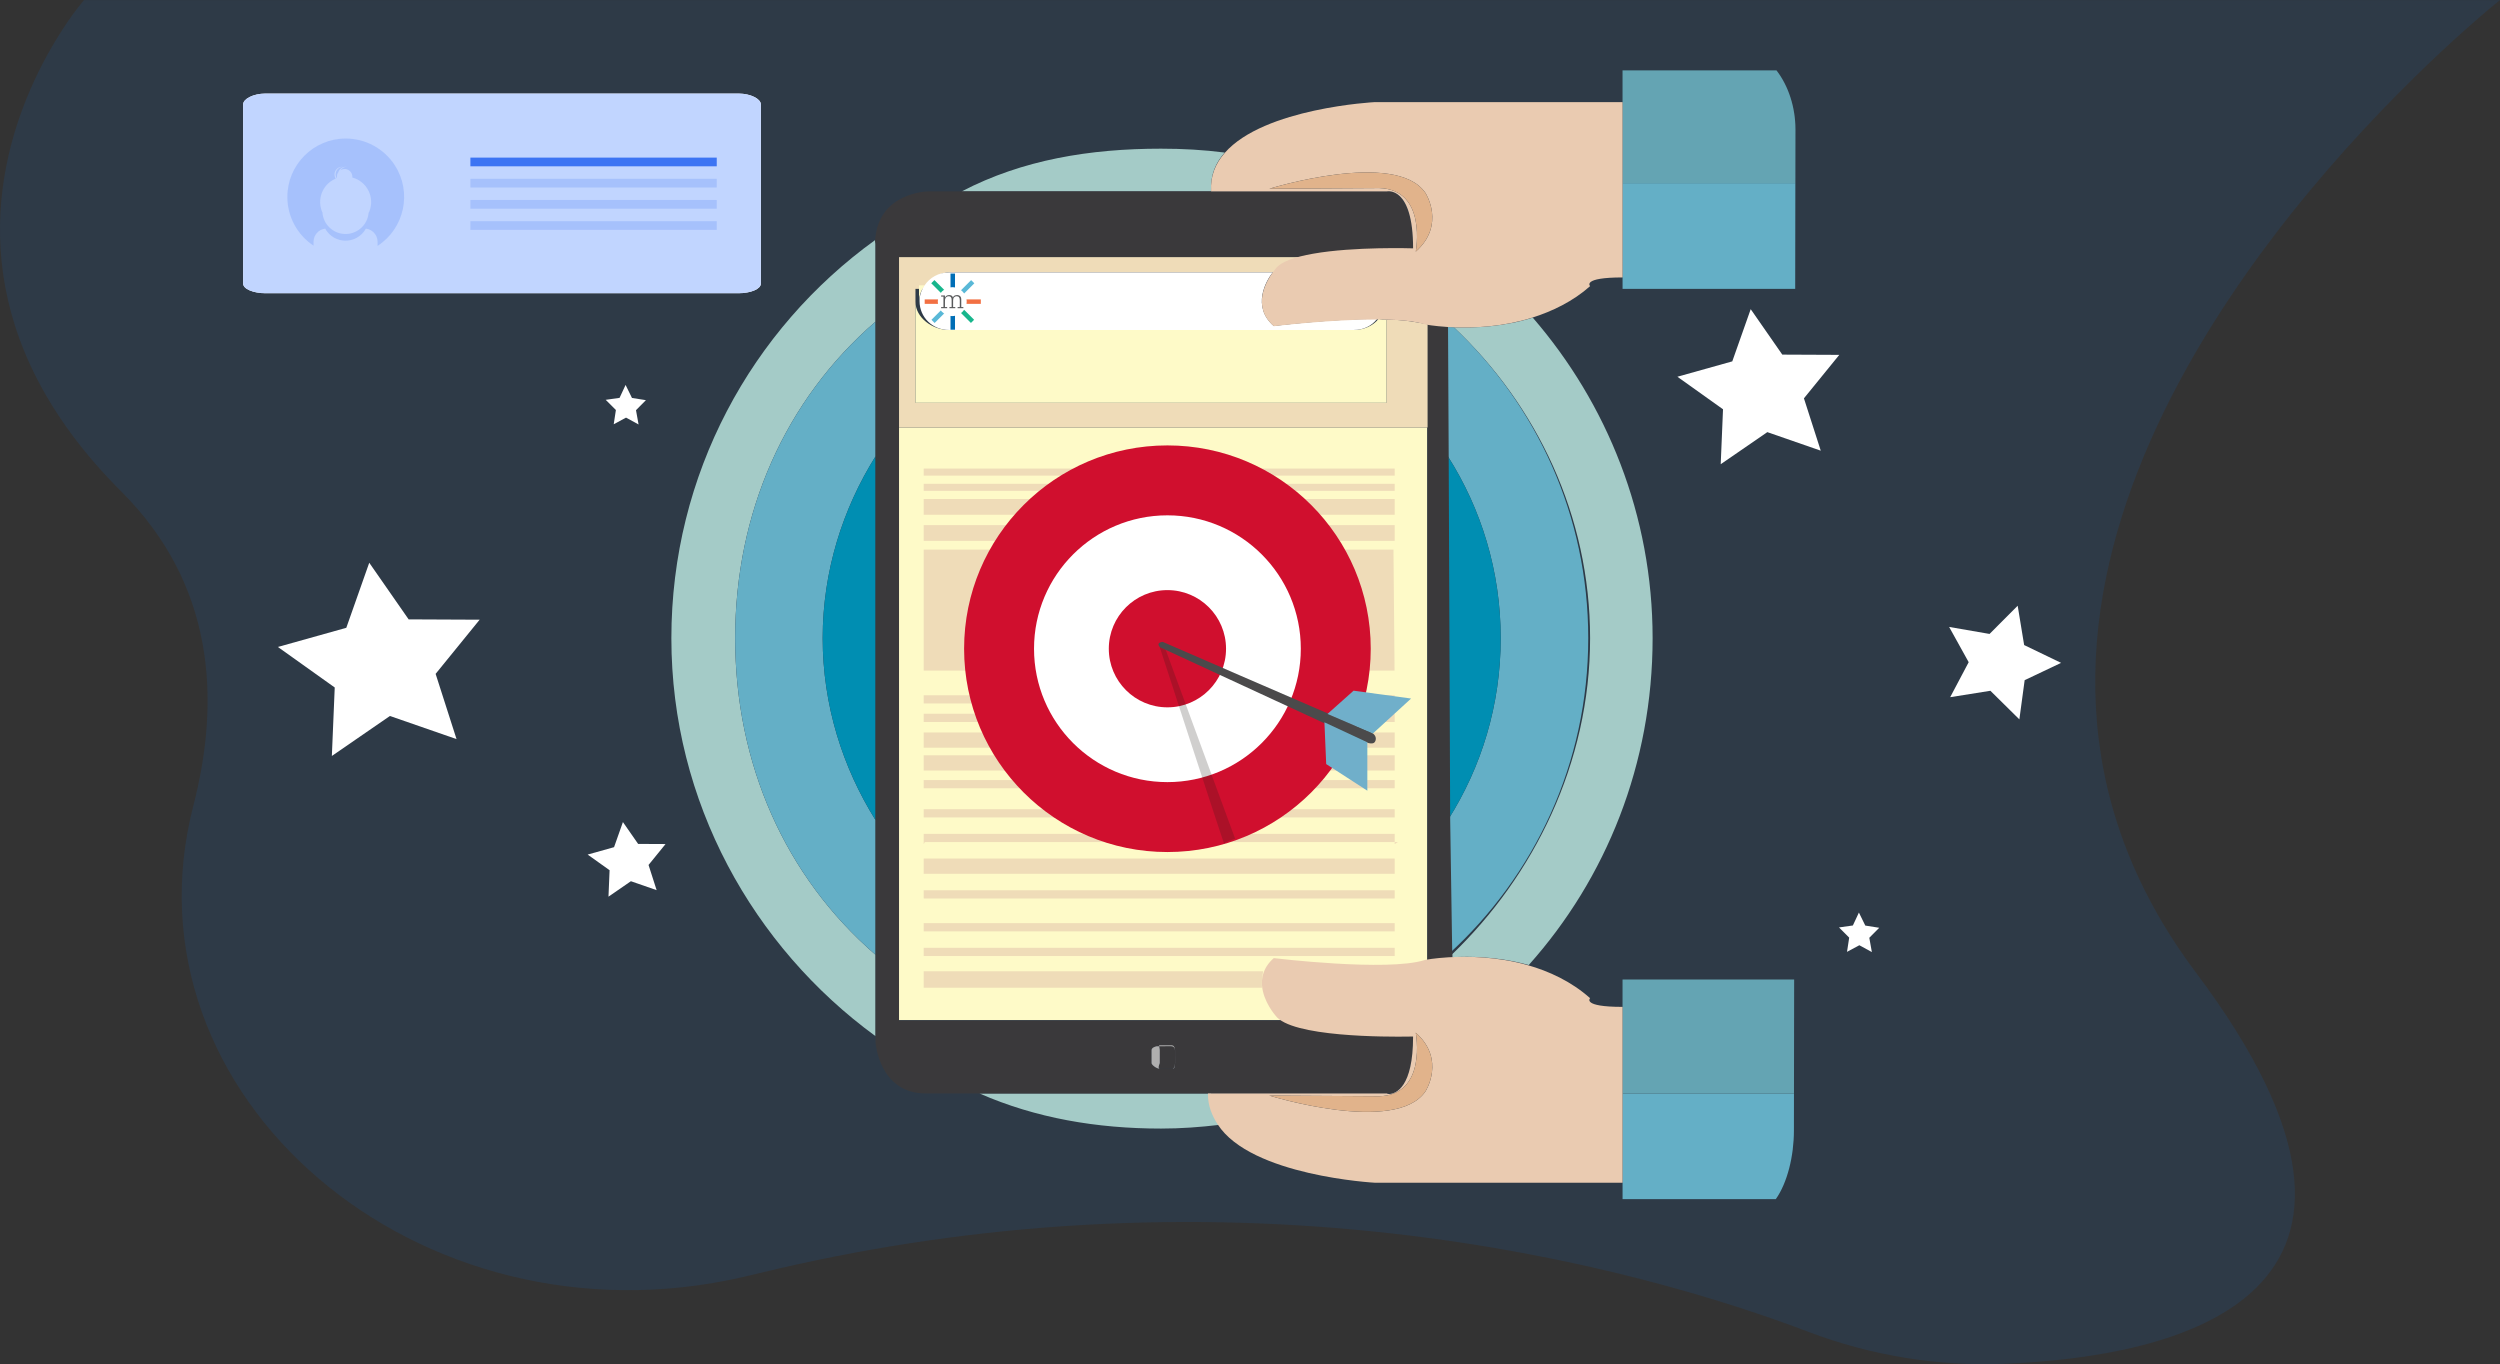 <?xml version="1.0" encoding="utf-8"?>
<!-- Generator: Adobe Illustrator 15.0.0, SVG Export Plug-In . SVG Version: 6.00 Build 0)  -->
<!DOCTYPE svg PUBLIC "-//W3C//DTD SVG 1.1//EN" "http://www.w3.org/Graphics/SVG/1.1/DTD/svg11.dtd">
<svg version="1.1" id="Layer_1" xmlns="http://www.w3.org/2000/svg" xmlns:xlink="http://www.w3.org/1999/xlink" x="0px" y="0px"
	 width="1150px" height="627.49px" viewBox="0 0 1150 627.49" enable-background="new 0 0 1150 627.49" xml:space="preserve">
<rect x="0" y="0" width="1150" height="627.49" fill="#333333" stroke="none"/>
<g id="a02f2390-8fa7-48a9-96f1-2ec5f63ecbc1">
	<title>teacher</title>
	<path opacity="0.1" fill="#007BFF" enable-background="new    " d="M12.184,45.386c4.464-11.014,9.958-21.581,16.41-31.561
		c3.026-4.759,6.347-9.324,9.94-13.67c0.032-0.044,0.068-0.084,0.11-0.12h1111.35l-0.15,0.12c-1,0.78-6.869,5.53-16,13.67
		c-6.55,5.83-14.77,13.41-24,22.53c-75.49,74.25-220.5,250-99.729,411c112.271,149.67-8.61,176.829-88.352,180
		c-30.637,1.199-61.199-3.797-89.858-14.69c-36.841-14-104.17-35.459-191.892-45.3c-2.88-0.319-5.778-0.641-8.72-0.931
		c-46.44-4.729-93.197-5.577-139.78-2.54l0,0c-1.369,0.08-2.75,0.181-4.14,0.279c-46.082,3.236-91.813,10.312-136.72,21.15
		c-2.91,0.711-5.78,1.381-8.641,2.051c-149.63,34.619-287.569-83.371-253.079-216.711c12.75-49.319,9.51-101.89-33-144.42
		C-13.666,156.825-5.236,88.455,12.184,45.386z"/>
</g>
<rect x="413.247" y="196.637" fill="#FEFAC8" width="243.253" height="272.608"/>
<path fill="#D00F2E" d="M639.153,502.988h-0.927C638.42,502.988,638.729,502.988,639.153,502.988z"/>
<path fill="#A4CBC7" d="M563.355,70.175c-9.593-1.244-19.352-1.782-29.281-1.782c-32.657,0-63.665,5.055-91.688,19.643
	c23.853,0,71.516,0,114.712,0C556.708,80.471,559.143,75.001,563.355,70.175z"/>
<path fill="#A4CBC7" d="M338.172,293.576c0-57.748,22.972-109.674,64.576-145.628v-35.739c0-0.631-0.223-1.181-0.19-1.781
	c-56.84,40.984-93.726,107.723-93.726,183.148c0,75.375,37.723,142.076,93.916,183.066v-37.438
	C361.144,403.25,338.172,351.324,338.172,293.576z"/>
<path fill="#A4CBC7" d="M668.77,150.561c38.034,35.836,62.677,86.634,62.677,143.015c0,57.601-26.128,109.411-63.409,145.354v1.42
	c7.564-0.538,21.436-0.332,35.18,3.573c35.69-39.919,56.985-92.588,56.985-150.348c0-56.388-20.943-107.904-55.134-147.464
	C691.679,150.357,678.166,150.936,668.77,150.561z"/>
<path fill="#A4CBC7" d="M450.558,502.988c25.841,11.347,54.001,16.156,83.517,16.156c9.072,0,18.001-0.66,26.794-1.701
	c-2.674-4.152-4.123-6.891-3.771-14.455H450.558L450.558,502.988z"/>
<path fill="#64AFC6" d="M338.172,293.576c0,57.749,22.972,109.674,64.576,145.629v-61.959c-15.128-24.195-24.319-52.88-24.319-83.67
	s9.19-59.473,24.319-83.668v-61.96C361.144,183.902,338.172,235.828,338.172,293.576z"/>
<path fill="#64AFC6" d="M690.328,293.576c0,30.647-8.858,59.212-24.105,83.338l0.095,62.016
	c39.482-35.942,64.27-87.754,64.27-145.354c0-56.38-23.782-107.178-61.815-143.014c-1.013-0.041-1.974-0.091-2.889-0.15
	l0.089,59.436C681.37,234.054,690.328,262.762,690.328,293.576z"/>
<path fill="#008EB2" d="M402.748,377.246V209.907c-15.128,24.195-24.319,52.879-24.319,83.668S387.619,353.051,402.748,377.246z"/>
<path fill="#008EB2" d="M665.971,209.846l0.251,167.068c15.247-24.126,24.106-52.69,24.106-83.338
	C690.328,262.762,681.37,234.054,665.971,209.846z"/>
<path fill="#3A393B" d="M555.747,502.988h82.26c0,0,0.091,0,0.222,0h0.926c2.999,0,10.867-3.442,10.867-26.779
	c0,0-43.865,0.845-59.093-6.72H413.553V196.6l0,0v-78.307h-0.306H603.98c18.995-3.782,46.038-3.206,46.038-3.206
	c0-28.842-12.013-27.052-12.013-27.052h-80.909c-0.005,0,0.004,0,0,0c-43.197,0-90.859,0-114.713,0c-9.632,0-15.381,0-15.381,0
	s-23.221,0.254-24.446,22.736c-0.032,0.599,0.19,0.805,0.19,1.437v35.739v61.96v167.338v61.959v37.438v2.933
	c0,0,1.634,23.414,23.053,23.414h24.758H555.747L555.747,502.988z M539.551,491.643h-5.978c-1.642,0-3.854-1.845-3.854-2.594v-6.012
	c0-1.305,2.454-1.746,2.528-1.757l5.999-0.021c1.639,0,2.279,1.454,2.279,2.232v5.489
	C540.525,490.731,540.197,491.643,539.551,491.643z"/>
<path fill="#3A393B" d="M540.5,489.589l0.015-6.362c-0.015-0.055-0.118-2.391-1.464-2.391h-5.803c-0.202,0,0.253,1.575,0.253,2.202
	v5.991c0,0.143-1.212,2.612,0.072,2.612h5.978C539.779,491.643,540.5,490.936,540.5,489.589z"/>
<path fill="#3A393B" d="M656.689,197.065V441.63c0-0.031,0.391-0.06,0.491-0.094c0,0,3.29-0.789,10.854-1.187v-1.42l-0.953-62.017
	L666.4,209.847l-0.306-59.436c-6.3-0.404-9.666-1.159-9.666-1.159c-0.101-0.034,0.261-0.062,0.261-0.094V197.065L656.689,197.065z"
	/>
<path fill="#AFAFAF" d="M540.525,488.98v-5.489c0-0.778-0.215-2.232-1.854-2.232l-6.614,0.021c-0.072,0.011-2.339,0.452-2.339,1.757
	v6.012c0,0.749,2.214,2.594,3.854,2.594h5.978C540.197,491.643,540.525,490.731,540.525,488.98z M539.551,491.643h-5.978
	c-1.285,0-0.072-2.471-0.072-2.612v-5.992c0-0.627-0.455-2.201-0.254-2.201h5.804c1.345,0,1.449,2.032,1.464,2.086l-0.015,6.368
	C540.5,490.637,539.779,491.643,539.551,491.643z"/>
<path fill="#FEFAC8" d="M545.98,350.083h-5.603c-0.825,3.241-3.047,7.023-6.099,7.023h17.812
	C549.033,357.106,546.807,353.324,545.98,350.083z"/>
<path fill="#FEFAC8" d="M548.944,334.954H537.42c1.703,3.782,2.812,7.563,3.149,7.563h5.219
	C546.126,342.519,547.238,338.736,548.944,334.954z"/>
<path fill="#EFDCB8" d="M413.247,118.293h0.306v78.344h-0.306H656.69v-47.479c-7.564-1.401-11.348-2.021-18.91-2.167v38.299H421.118
	v-46.522v-5.887h4.142c2.422-3.782,6.554-7.564,11.249-7.564h148.947c0.749,0,1.283-0.819,1.283-0.819
	c2.407-3.369,9.087-6.204,17.242-6.204L413.247,118.293L413.247,118.293z"/>
<path fill="#FEFAC8" d="M622.783,151.792H436.508c-7.461,0-15.391-5.559-15.391-13.023v46.522h216.662v-38.299
	c-3.782-0.02-2.656-0.276-3.695-0.28C631.614,149.928,627.154,151.792,622.783,151.792z"/>
<path fill="#FEFAC8" d="M422.738,131.26v7.508c0-2.765,1.094-5.347,2.521-7.508H422.738z"/>
<path fill="#FFFFFF" d="M425.259,131.324c-1.427,2.141-2.265,4.448-2.265,7.213c0,7.465,6.052,13.254,13.514,13.254h186.275
	c4.371,0,8.214-1.863,10.685-5.08c-21.375-0.072-47.534,3.244-47.534,3.244c-10.293-9.004-3.539-20.857-0.479-24.64H436.508
	C431.812,125.316,427.681,127.688,425.259,131.324z"/>
<rect x="424.9" y="215.547" fill="#EFDCB8" width="216.66" height="3.242"/>
<rect x="424.9" y="222.547" fill="#EFDCB8" width="216.66" height="3.242"/>
<rect x="424.9" y="229.547" fill="#EFDCB8" width="216.66" height="7.246"/>
<rect x="424.9" y="241.547" fill="#EFDCB8" width="216.66" height="7.246"/>
<path fill="#EFDCB8" d="M641.562,319.825h-64.693c-1.921,0-5.239,0-10.555,0h-51.612l-2.162,0.089l-2.039-0.583l-1.349-0.096
	l-0.222,0.59H424.9v3.783h216.66v-3.783H641.562z"/>
<path fill="#EFDCB8" d="M641.562,328.325h-64.693c-1.921,0-5.239,0-10.555,0h-51.612l-2.162,0.089l-2.039-0.583l-1.349-0.096
	l-0.222,0.59H424.9v3.783h216.66v-3.783H641.562z"/>
<path fill="#EFDCB8" d="M641.562,358.825h-64.693c-1.921,0-5.239,0-10.555,0h-51.612l-2.162,0.089l-2.039-0.583l-1.349-0.096
	l-0.222,0.59H424.9v3.783h216.66v-3.783H641.562z"/>
<rect x="424.9" y="372.235" fill="#EFDCB8" width="216.66" height="3.78"/>
<polygon fill="#EFDCB8" points="641.562,388.268 641.562,383.582 424.9,383.582 424.9,388.268 425.43,387.363 643.023,387.363 "/>
<rect x="424.9" y="394.928" fill="#EFDCB8" width="216.66" height="7.024"/>
<rect x="424.9" y="347.428" fill="#EFDCB8" width="216.66" height="7.024"/>
<rect x="424.9" y="336.928" fill="#EFDCB8" width="216.66" height="7.024"/>
<rect x="424.9" y="409.516" fill="#EFDCB8" width="216.66" height="3.782"/>
<rect x="424.9" y="424.645" fill="#EFDCB8" width="216.66" height="3.782"/>
<rect x="424.9" y="435.991" fill="#EFDCB8" width="216.66" height="3.782"/>
<path fill="#EFDCB8" d="M424.9,446.797v7.564h155.612c-0.116-3.782,0.029-3.782,0.521-7.564H424.9z"/>
<path fill="#EFDCB8" d="M641,252.828H424.9v55.65h216.6L641,252.828z"/>
<path fill="#64AFC6" d="M746.38,544.872v6.743h70.484c5.348-7.563,8.336-19.878,8.336-31.57l0.025-17.057H746.38V544.872z"/>
<polygon fill="#64AFC6" points="825.227,502.988 825.306,450.579 746.38,450.579 746.38,463.162 746.38,502.988 "/>
<polygon opacity="0.1" fill="#6C3D00" enable-background="new    " points="825.227,502.988 825.306,450.579 746.38,450.579 
	746.38,463.162 746.38,502.988 "/>
<polygon fill="#64AFC6" points="746.38,127.624 746.38,132.881 825.79,132.881 825.864,84.254 746.38,84.254 "/>
<path fill="#64AFC6" d="M746.38,45.917v38.337h79.484l0.037-24.756c0-10.181-3.272-20.089-8.724-27.113H746.38V45.917z"/>
<path opacity="0.1" fill="#6C3D00" enable-background="new    " d="M746.38,45.917v38.337h79.484l0.037-24.756
	c0-10.181-3.272-20.089-8.724-27.113H746.38V45.917z"/>
<path fill="#EACBB1" d="M746.38,46.973H632.4c0,0-50.929,2.627-69.044,23.386c-4.212,4.826-6.647,10.572-6.258,17.485
	c0.005,0.077-0.005,0.192,0,0.192h80.909c0,0,12.014-2.638,12.014,26.205c0,0-27.044-0.896-46.039,2.474
	c-8.155,1.447-14.836,3.595-17.241,6.964c0,0-0.535,0.577-1.284,1.608c-3.061,4.213-9.813,15.773,0.479,24.777
	c0,0,26.16-3.173,47.535-3.101c1.039,0.003,2.066,0.011,3.079,0.031c7.593,0.147,14.343,0.764,18.767,2.165
	c0.104,0.033,0.222,0.06,0.32,0.093c0,0,3.947,0.754,10.247,1.158c0.915,0.059,1.877,0.109,2.889,0.15
	c9.396,0.375,22.694-0.204,36.084-4.45c9.053-2.87,18.655-7.406,26.593-14.485c0,0-3.978-4.003,14.935-4.003V85.588L746.38,46.973
	L746.38,46.973z M634.398,86.512l-50.536,0.317c0,0,58.17-18.125,71.838,1.91c0,0,9.532,14.619-4.455,27.014
	C651.245,115.753,656.65,87.144,634.398,86.512z"/>
<path fill="#E1B38B" d="M651.245,115.753c13.987-12.395,4.455-27.014,4.455-27.014c-13.668-20.034-71.838-1.91-71.838-1.91
	l50.536-0.317C656.65,87.144,651.245,115.753,651.245,115.753z"/>
<path fill="#EACBB1" d="M666.318,440.351c-6.556,0.396-10.686,1.187-10.686,1.187c-0.1,0.034-0.218,0.062-0.32,0.094
	c-17.149,5.432-69.38-0.896-69.38-0.896c-2.69,2.354-4.169,4.89-4.898,7.421c-0.491,1.702-0.636,3.396-0.521,5.043
	c0.528,7.562,6.226,13.973,6.226,13.973c0.872,1.221,2.33,2.281,4.188,3.217c15.229,7.658,59.092,6.4,59.092,6.4
	c0,23.336-7.866,26.212-10.866,26.461c-0.424,0.035-0.732-0.098-0.927-0.117c-0.13-0.013-0.22-0.144-0.22-0.144h-82.354
	c0,0,0,0.252,0,0.261c0,5.48,1.819,9.827,4.494,13.979c15.291,23.743,72.253,26.824,72.253,26.824h113.979v-40.021v-40.867
	c-18.91,0-14.935-4.004-14.935-4.004c-8.668-7.73-18.964-12.432-28.83-15.234C688.87,440.018,675.22,439.812,666.318,440.351z
	 M583.862,503.958l50.536,0.326c22.252-0.643,16.847-29.25,16.847-29.25c13.987,12.392,4.455,27.019,4.455,27.019
	C642.032,522.078,583.862,503.958,583.862,503.958z"/>
<path fill="#E1B38B" d="M651.245,475.035c0,0,5.405,28.607-16.847,29.249l-50.536-0.326c0,0,58.17,18.12,71.838-1.904
	C655.7,502.053,665.232,487.426,651.245,475.035z"/>
<g>
	<circle fill="#D00F2E" cx="537.013" cy="298.413" r="93.526"/>
	<circle fill="#FFFFFF" cx="537.013" cy="298.413" r="61.361"/>
	<circle fill="#D00F2E" cx="537.013" cy="298.413" r="26.963"/>
</g>
<path opacity="0.21" fill="#211915" enable-background="new    " d="M533.48,297.674c0,0,29.675,91.346,29.675,90.524
	c0-0.82,5.013-2.363,5.013-2.363l-33.279-90.558L533.48,297.674z"/>
<g>
	<path fill="#4B4A4B" d="M626.335,340.608l-92.854-42.936c-1.863-2.301,1.408-2.396,1.408-2.396s64.22,27.938,93.702,40.613
		c0,0,5.335,1.436,4.104,4.923C632.011,342.747,629.412,342.044,626.335,340.608z"/>
	<polygon fill="#70AFCA" points="610.646,328.417 622.646,317.713 649.104,321.326 631.554,337.381 	"/>
	<polygon fill="#70AFCA" points="609.235,332.263 610.049,351.474 628.976,363.722 628.976,341.455 	"/>
</g>
<polygon fill="#FFFFFF" points="915.583,317.758 928.908,330.917 931.344,312.876 948.099,304.92 931.107,296.724 928.132,278.633 
	915.194,291.613 896.597,288.387 905.595,304.61 897.083,320.705 "/>
<polygon fill="#FFFFFF" points="858.032,425.763 855.097,419.771 852.322,425.72 845.943,426.619 850.627,431.307 849.628,437.858 
	855.301,434.808 861.057,437.955 859.879,431.382 864.442,426.777 "/>
<polygon fill="#FFFFFF" points="290.709,183.062 287.772,177.072 284.998,183.018 278.619,183.92 283.309,188.607 282.308,195.156 
	287.976,192.106 293.742,195.256 292.554,188.684 297.123,184.072 "/>
<polygon fill="#FFFFFF" points="819.856,163.122 805.326,142.217 796.849,166.228 771.599,173.302 792.587,188.269 791.527,213.538 
	812.965,198.779 837.549,207.314 829.808,183.235 846.068,163.24 "/>
<polygon fill="#FFFFFF" points="153.976,316.247 152.653,347.745 179.37,329.349 210.008,339.989 200.385,309.978 220.639,285.061 
	187.972,284.91 169.853,258.864 159.299,288.786 127.83,297.603 "/>
<polygon fill="#FFFFFF" points="280.412,400.302 279.901,412.465 290.217,405.361 302.048,409.47 298.332,397.882 306.153,388.26 
	293.539,388.202 286.542,378.145 282.467,389.698 270.316,393.104 "/>
<path id="svg_186_1_" fill="#FFFFFF" d="M349.994,48.008v82.46c0,2.459-4.608,4.418-10.307,4.418H122.153
	c-5.683,0-10.308-1.987-10.308-4.418v-82.46c0-2.459,4.596-4.963,10.308-4.963h217.562
	C345.386,43.049,349.994,45.549,349.994,48.008z"/>
<g id="svg_187_1_">
	<path id="svg_188_1_" fill="#C1D5FF" d="M349.994,48.008v82.46c0,2.459-4.608,4.418-10.307,4.418H122.153
		c-5.683,0-10.308-1.987-10.308-4.418v-82.46c0-2.459,4.596-4.963,10.308-4.963h217.562
		C345.386,43.049,349.994,45.549,349.994,48.008z"/>
</g>
<rect id="svg_189_1_" x="216.379" y="72.499" fill="#3C74F3" width="113.324" height="4.003"/>
<path id="svg_190_1_" opacity="0.2" fill="#3C74F3" enable-background="new    " d="M159.04,63.721
	c-14.841,0.008-26.865,12.047-26.856,26.888c0.004,9.014,4.528,17.423,12.045,22.395v-1.796c0.007-3.081,2.314-5.673,5.374-6.036
	c2.828,5.164,9.309,7.058,14.472,4.229c1.785-0.978,3.252-2.443,4.229-4.229c3.061,0.365,5.367,2.955,5.374,6.036v1.914
	c12.443-8.09,15.972-24.733,7.879-37.178C176.603,68.326,168.13,63.724,159.04,63.721z M169.568,97.782
	c-0.438,5.862-5.545,10.262-11.408,9.824c-5.257-0.393-9.436-4.571-9.827-9.824c-2.683-5.855-0.111-12.778,5.741-15.462
	c0.123-0.058,0.247-0.112,0.37-0.162c-0.379-0.568-0.577-1.235-0.574-1.914c0-1.962,1.59-3.549,3.549-3.549c0.005,0,0.008,0,0.015,0
	h0.25c-1.861,0.131-3.302,1.682-3.298,3.549c-0.004,0.615,0.157,1.223,0.47,1.751h0.104c-0.021-0.229-0.021-0.46,0-0.691
	c0-0.738,0.231-1.461,0.662-2.062c0.459-1.49,1.841-2.506,3.401-2.503h0.25c-1.102,0.083-2.101,0.67-2.709,1.591
	c1.635-1.082,3.837-0.633,4.918,1.001c0.383,0.578,0.587,1.254,0.59,1.943c0.007,0.133,0.007,0.266,0,0.398
	c6.224,1.659,9.923,8.05,8.264,14.272c-0.17,0.636-0.393,1.254-0.666,1.849L169.568,97.782z"/>
<rect id="svg_191_1_" x="216.379" y="82.244" opacity="0.2" fill="#3C74F3" enable-background="new    " width="113.324" height="4.005"/>
<rect id="svg_192_1_" x="216.379" y="91.992" opacity="0.2" fill="#3C74F3" enable-background="new    " width="113.324" height="4.007"/>
<rect id="svg_193_1_" x="216.379" y="101.742" opacity="0.2" fill="#3C74F3" enable-background="new    " width="113.324" height="4.005"/>
<g id="Layer_4">
	<rect x="437.233" y="125.837" fill="#006EB6" width="2.069" height="25.828"/>
	<g>
		<g>
			<g>
				<defs>
					
						<rect id="SVGID_1_" x="428.403" y="128.891" transform="matrix(0.707 0.707 -0.707 0.707 226.478 -269.261)" width="19.724" height="19.724"/>
				</defs>
				<clipPath id="SVGID_2_">
					<use xlink:href="#SVGID_1_"  overflow="visible"/>
				</clipPath>
				
					<rect x="425.352" y="137.717" transform="matrix(0.707 0.707 -0.707 0.707 226.472 -269.258)" clip-path="url(#SVGID_2_)" fill="#18B68C" width="25.826" height="2.07"/>
			</g>
		</g>
	</g>
	<g>
		<g>
			<g>
				<defs>
					
						<rect id="SVGID_3_" x="428.404" y="128.89" transform="matrix(-0.707 0.707 -0.707 -0.707 846.286 -73.028)" width="19.725" height="19.725"/>
				</defs>
				<clipPath id="SVGID_4_">
					<use xlink:href="#SVGID_3_"  overflow="visible"/>
				</clipPath>
				
					<rect x="425.353" y="137.719" transform="matrix(-0.707 0.707 -0.707 -0.707 846.28 -73.041)" clip-path="url(#SVGID_4_)" fill="#59B8D7" width="25.828" height="2.068"/>
			</g>
		</g>
	</g>
	<g>
		<g>
			<g>
				<defs>
					<rect id="SVGID_5_" x="425.354" y="137.717" width="25.828" height="2.069"/>
				</defs>
				<clipPath id="SVGID_6_">
					<use xlink:href="#SVGID_5_"  overflow="visible"/>
				</clipPath>
				<rect x="425.354" y="137.717" clip-path="url(#SVGID_6_)" fill="#F27043" width="25.828" height="2.068"/>
			</g>
		</g>
	</g>
	<path fill="#FFFFFF" d="M444.671,138.752c0,3.67-2.975,6.644-6.645,6.644c-3.669,0-6.645-2.974-6.645-6.644
		c0-3.67,2.975-6.645,6.645-6.645C441.697,132.107,444.671,135.082,444.671,138.752"/>
	<path fill="#58595B" d="M434.68,135.903h-1.769v0.52h1.074v4.822h-1.074v0.532h2.792v-0.532h-1.023v-2.81
		c0-0.646,0.076-1.012,0.304-1.392c0.328-0.494,0.821-0.772,1.415-0.772c0.454,0,0.833,0.177,1.06,0.494
		c0.228,0.304,0.291,0.57,0.291,1.33v3.151h-1.011v0.533h2.69v-0.533h-0.998v-2.936c0-0.747,0.088-1.088,0.379-1.456
		c0.303-0.38,0.745-0.582,1.25-0.582c0.959,0,1.44,0.595,1.44,1.772v3.202h-0.998v0.533h2.639v-0.533h-0.959v-3.379
		c0-0.76-0.138-1.203-0.48-1.57c-0.353-0.379-0.871-0.57-1.465-0.57c-0.581,0-1.137,0.19-1.479,0.494
		c-0.202,0.177-0.277,0.329-0.391,0.671c-0.226-0.772-0.795-1.165-1.743-1.165c-0.935,0-1.617,0.418-1.945,1.203L434.68,135.903
		L434.68,135.903z"/>
</g>
</svg>
